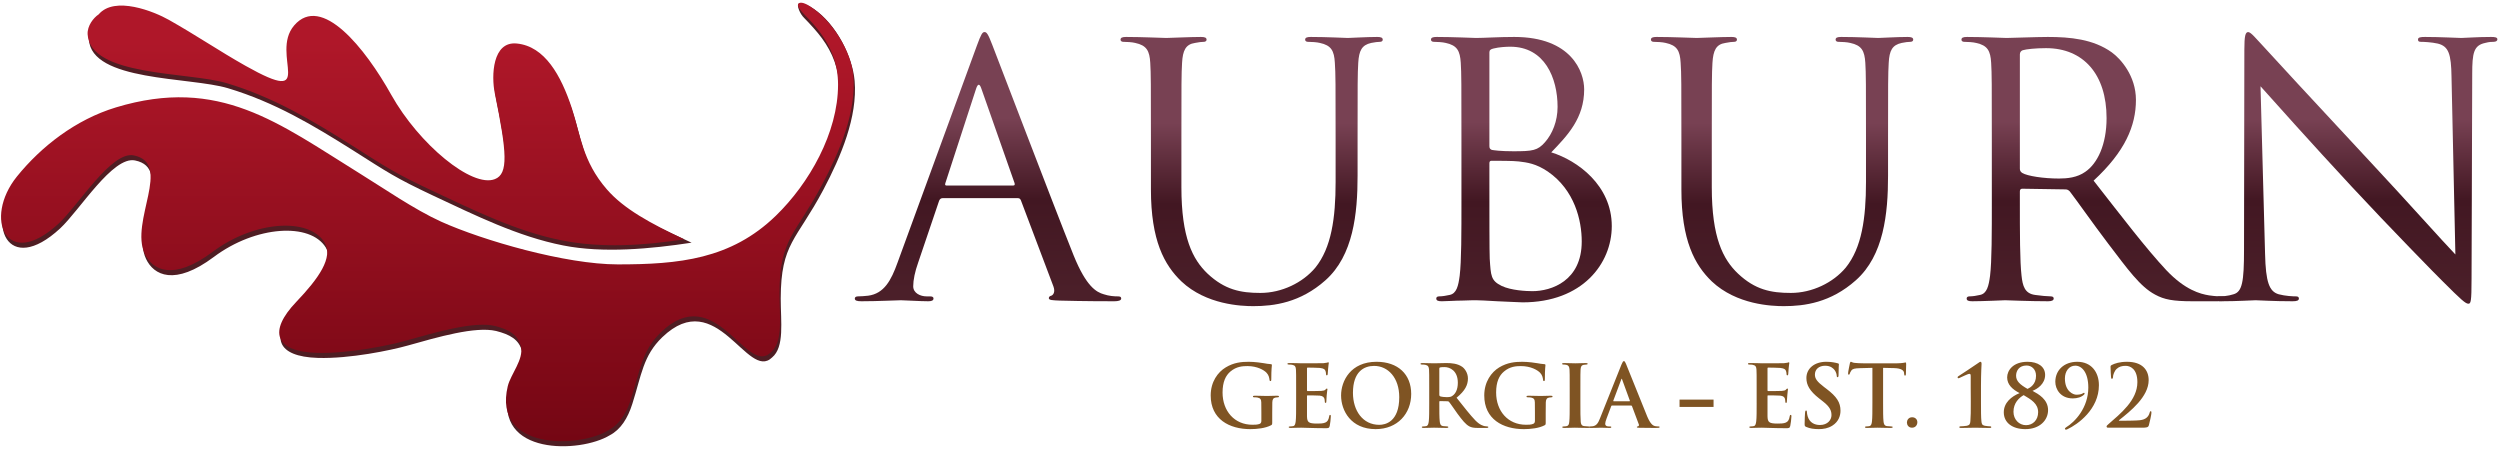 <?xml version="1.0" encoding="UTF-8"?>
<!DOCTYPE svg PUBLIC "-//W3C//DTD SVG 1.1//EN" "http://www.w3.org/Graphics/SVG/1.1/DTD/svg11.dtd">
<!-- Creator: CorelDRAW 2018 (64-Bit) -->
<svg xmlns="http://www.w3.org/2000/svg" xml:space="preserve" width="297px" height="54px" version="1.1" style="shape-rendering:geometricPrecision; text-rendering:geometricPrecision; image-rendering:optimizeQuality; fill-rule:evenodd; clip-rule:evenodd"
viewBox="0 0 297 54"
 xmlns:xlink="http://www.w3.org/1999/xlink">
 <defs>
  <style type="text/css">
   <![CDATA[
    .fil0 {fill:#4F1D23}
    .fil3 {fill:#7F5423;fill-rule:nonzero}
    .fil1 {fill:url(#id0)}
    .fil2 {fill:url(#id1);fill-rule:nonzero}
   ]]>
  </style>
  <linearGradient id="id0" gradientUnits="userSpaceOnUse" x1="61.4" y1="4.99" x2="61.4" y2="52.91">
   <stop offset="0" style="stop-opacity:1; stop-color:#AF1729"/>
   <stop offset="1" style="stop-opacity:1; stop-color:#740613"/>
  </linearGradient>
  <linearGradient id="id1" gradientUnits="objectBoundingBox" x1="30.808%" y1="1.684%" x2="30.808%" y2="96.069%">
   <stop offset="0" style="stop-opacity:1; stop-color:#784153"/>
   <stop offset="0.322" style="stop-opacity:1; stop-color:#784153"/>
   <stop offset="0.639" style="stop-opacity:1; stop-color:#421722"/>
   <stop offset="1" style="stop-opacity:1; stop-color:#4B1F29"/>
  </linearGradient>
 </defs>
 <g id="Layer_x0020_1">
  <g id="_1383561078528">
   <path class="fil0" d="M99.71 10.66c0,5.71 -3.43,11.73 -7.39,15.57 -5.34,5.18 -11.52,5.77 -18.77,5.77 -6.21,0 -16.02,-2.83 -20.98,-5.06 -3.17,-1.43 -7,-4.08 -9.71,-5.75 -9.61,-5.95 -16.62,-11.56 -28.94,-7.83 -4.78,1.45 -8.87,4.64 -11.76,8.21 -4.02,4.98 -1.27,11.35 4.98,5.57 2.31,-2.14 6.25,-8.62 8.9,-8.08 4.65,0.95 -0.51,7.85 1.31,11.7 0.91,1.93 3.38,3.26 8.06,-0.24 4.99,-3.73 11.45,-4.11 13.29,-1.12 1.09,1.78 -0.71,4.29 -3.34,7.05 -3.38,3.53 -2.54,5.92 2.41,6.07 3.79,0.11 8.65,-0.9 10.67,-1.47 3.56,-1 8.03,-2.31 10.5,-1.73 1.6,0.41 2.74,0.99 3.09,2.45 0.37,1.52 -1.22,3.29 -1.56,4.72 -1.81,7.62 8.44,7.37 11.97,5.22 1.29,-0.67 2.14,-2.02 2.68,-3.73 1.1,-3.45 1.28,-5.72 3.56,-7.92 6.49,-6.23 10.13,5.27 13.04,2.41 1.5,-1.24 1.03,-4.22 1.03,-7.01 0.02,-6.58 1.86,-6.88 5.06,-12.91 2.11,-3.98 4.08,-8.67 3.72,-12.94 -0.24,-2.81 -2.17,-6.79 -4.93,-8.6 -0.97,-0.64 -1.72,-0.72 -1.79,-0.49 -0.09,0.28 0.22,1.12 0.72,1.61 0.68,0.69 1.57,1.66 2.12,2.42 1.24,1.7 2.06,3.64 2.06,6.11zm-17.55 18.17c-4.02,-1.9 -7.89,-3.4 -9.92,-5.74 -2.92,-3.36 -3.14,-6.56 -4.16,-9.65 -1.29,-3.9 -3.21,-7.34 -6.53,-7.68 -2.91,-0.29 -3.04,3.86 -2.62,5.91 1.45,7.09 1.63,9.58 0.01,10.21 -2.72,1.07 -9.02,-4.15 -12.3,-10 -3.11,-5.57 -8.3,-12.05 -11.55,-8.25 -2.94,3.45 2.96,9.7 -5.77,4.79 -3.19,-1.8 -5.86,-3.63 -9.11,-5.46 -1.75,-0.99 -6.44,-2.89 -8.34,-0.66 -0.61,0.41 -1.37,1.37 -1.31,2.38 0.28,5.02 11.99,4.44 16.52,5.8 5.57,1.67 10.17,4.43 14.87,7.39 4.09,2.59 4.96,3.23 9.55,5.39 4.92,2.3 10.02,4.84 15.41,5.9 4.73,0.94 10.43,0.41 15.25,-0.33z"/>
   <path class="fil1" d="M99.56 10.06c0,5.71 -3.43,11.73 -7.39,15.57 -5.34,5.18 -11.52,5.78 -18.77,5.78 -6.21,0 -16.02,-2.84 -20.98,-5.07 -3.17,-1.43 -7,-4.08 -9.71,-5.75 -9.61,-5.95 -16.62,-11.56 -28.94,-7.83 -4.78,1.45 -8.87,4.64 -11.76,8.21 -4.02,4.98 -1.27,11.35 4.98,5.57 2.31,-2.14 6.25,-8.62 8.9,-8.08 4.65,0.95 -0.51,7.85 1.31,11.7 0.91,1.93 3.38,3.26 8.06,-0.24 4.99,-3.73 11.45,-4.11 13.29,-1.12 1.09,1.78 -0.71,4.29 -3.34,7.05 -3.38,3.53 -2.54,5.92 2.41,6.07 3.79,0.11 8.65,-0.9 10.67,-1.47 3.56,-1 8.03,-2.31 10.5,-1.73 1.6,0.41 2.74,0.99 3.09,2.45 0.37,1.52 -1.22,3.29 -1.56,4.72 -1.81,7.62 8.44,7.37 11.97,5.22 1.29,-0.67 2.14,-2.02 2.68,-3.73 1.1,-3.45 1.28,-5.72 3.56,-7.92 6.49,-6.23 10.13,5.27 13.04,2.41 1.5,-1.24 1.03,-4.22 1.03,-7.01 0.02,-6.58 1.86,-6.88 5.06,-12.91 2.11,-3.98 4.08,-8.67 3.72,-12.94 -0.24,-2.81 -2.36,-6.43 -5.12,-8.24 -0.97,-0.63 -1.38,-0.48 -1.45,-0.25 -0.09,0.28 0.33,0.78 0.82,1.28 0.68,0.69 1.32,1.39 1.87,2.15 1.24,1.7 2.06,3.64 2.06,6.11zm-18.27 18.37c-4.02,-1.9 -7.17,-3.6 -9.2,-5.94 -2.92,-3.36 -3.14,-6.56 -4.16,-9.65 -1.29,-3.9 -3.21,-7.34 -6.53,-7.67 -2.91,-0.3 -3.04,3.85 -2.62,5.9 1.45,7.09 1.63,9.58 0.01,10.21 -2.72,1.07 -9.02,-4.15 -12.3,-10 -3.11,-5.57 -8.3,-12.05 -11.55,-8.25 -2.94,3.45 2.96,9.7 -5.77,4.79 -3.19,-1.8 -5.86,-3.63 -9.11,-5.46 -1.75,-0.99 -6.44,-2.89 -8.34,-0.65 -0.61,0.4 -1.37,1.36 -1.31,2.37 0.28,5.02 11.99,4.44 16.52,5.8 5.57,1.67 10.17,4.43 14.87,7.39 4.09,2.59 4.96,3.23 9.55,5.39 4.92,2.3 10.02,4.84 15.41,5.9 4.73,0.94 9.71,0.61 14.53,-0.13z"/>
  </g>
  <path class="fil2" d="M106.62 31.22c-0.75,2.08 -1.58,3.66 -3.49,3.91 -0.33,0.04 -0.92,0.08 -1.21,0.08 -0.2,0 -0.37,0.08 -0.37,0.25 0,0.25 0.25,0.33 0.79,0.33 1.95,0 4.24,-0.12 4.69,-0.12 0.46,0 2.25,0.12 3.24,0.12 0.38,0 0.63,-0.08 0.63,-0.33 0,-0.17 -0.13,-0.25 -0.42,-0.25l-0.41 0c-0.71,0 -1.58,-0.37 -1.58,-1.2 0,-0.75 0.21,-1.75 0.58,-2.79l2.49 -7.35c0.08,-0.21 0.21,-0.33 0.42,-0.33l8.93 0c0.2,0 0.29,0.08 0.37,0.25l3.86 10.22c0.25,0.66 0,1.03 -0.25,1.12 -0.16,0.04 -0.29,0.12 -0.29,0.29 0,0.25 0.46,0.25 1.25,0.29 2.87,0.08 5.9,0.08 6.52,0.08 0.46,0 0.83,-0.08 0.83,-0.33 0,-0.21 -0.16,-0.25 -0.41,-0.25 -0.42,0 -1.04,-0.04 -1.66,-0.25 -0.88,-0.25 -2.08,-0.91 -3.58,-4.61 -2.53,-6.31 -9.05,-23.47 -9.68,-25.05 -0.49,-1.28 -0.66,-1.49 -0.91,-1.49 -0.25,0 -0.41,0.25 -0.91,1.62l-9.43 25.79zm5.81 -9.18c-0.12,0 -0.2,-0.08 -0.12,-0.29l3.65 -11.21c0.21,-0.63 0.42,-0.63 0.63,0l3.94 11.21c0.04,0.17 0.04,0.29 -0.16,0.29l-7.94 0z"/>
  <path id="1" class="fil2" d="M136.73 22.5c0,6.07 1.58,8.97 3.62,10.93 2.95,2.78 7.14,2.94 8.55,2.94 2.45,0 5.57,-0.41 8.56,-3.07 3.32,-2.95 3.82,-7.93 3.82,-12.42l0 -4.44c0,-6.48 0,-7.65 0.08,-8.98 0.09,-1.45 0.42,-2.11 1.54,-2.36 0.5,-0.09 0.75,-0.13 1.04,-0.13 0.17,0 0.33,-0.08 0.33,-0.25 0,-0.25 -0.21,-0.33 -0.66,-0.33 -1.25,0 -3.2,0.12 -3.49,0.12 -0.25,0 -2.53,-0.12 -4.4,-0.12 -0.46,0 -0.67,0.08 -0.67,0.33 0,0.17 0.17,0.25 0.33,0.25 0.38,0 1.08,0.04 1.42,0.13 1.37,0.29 1.7,0.95 1.78,2.36 0.09,1.33 0.09,2.5 0.09,8.98l0 5.19c0,4.28 -0.5,7.81 -2.41,10.17 -1.5,1.79 -3.99,3 -6.53,3 -2.36,0 -4.23,-0.38 -6.27,-2.29 -1.78,-1.7 -3.11,-4.28 -3.11,-10.26l0 -5.81c0,-6.48 0,-7.65 0.08,-8.98 0.08,-1.45 0.42,-2.2 1.54,-2.36 0.5,-0.09 0.74,-0.13 1.04,-0.13 0.16,0 0.33,-0.08 0.33,-0.25 0,-0.25 -0.21,-0.33 -0.67,-0.33 -1.24,0 -3.74,0.12 -4.11,0.12 -0.37,0 -2.91,-0.12 -4.78,-0.12 -0.45,0 -0.66,0.08 -0.66,0.33 0,0.17 0.16,0.25 0.33,0.25 0.37,0 1.08,0.04 1.41,0.13 1.37,0.29 1.71,0.95 1.79,2.36 0.08,1.33 0.08,2.5 0.08,8.98l0 6.06z"/>
  <path id="2" class="fil2" d="M173.62 23.75c0,3.98 0,7.27 -0.21,9.01 -0.16,1.21 -0.37,2.12 -1.2,2.28 -0.38,0.09 -0.88,0.17 -1.25,0.17 -0.25,0 -0.33,0.13 -0.33,0.25 0,0.25 0.21,0.33 0.66,0.33 0.63,0 1.58,-0.08 2.41,-0.08 0.87,-0.04 1.58,-0.04 1.66,-0.04 0.17,0 1.33,0.04 2.54,0.12 1.2,0.04 2.53,0.13 2.99,0.13 7.1,0 10.59,-4.61 10.59,-9.06 0,-4.86 -4.11,-7.81 -7.19,-8.76 1.96,-2.04 3.91,-4.07 3.91,-7.48 0,-2.08 -1.5,-6.23 -8.31,-6.23 -1.91,0 -3.53,0.12 -4.53,0.12 -0.2,0 -2.82,-0.12 -4.69,-0.12 -0.46,0 -0.67,0.08 -0.67,0.33 0,0.17 0.17,0.25 0.34,0.25 0.37,0 1.08,0.04 1.41,0.13 1.37,0.29 1.7,0.95 1.79,2.36 0.08,1.33 0.08,2.5 0.08,8.98l0 7.31zm3.32 -17.53c0,-0.25 0.13,-0.38 0.5,-0.46 0.66,-0.17 1.54,-0.21 1.99,-0.21 4.07,0 5.61,3.7 5.61,7.15 0,1.7 -0.62,3.2 -1.49,4.19 -0.88,1 -1.46,1.08 -3.78,1.08 -1.54,0 -2.29,-0.12 -2.54,-0.16 -0.2,-0.09 -0.29,-0.17 -0.29,-0.46l0 -11.13zm0 13.17c0,-0.21 0.09,-0.29 0.25,-0.29 0.62,0 2.7,0 3.24,0.08 1,0.12 2.04,0.25 3.45,1.2 3.2,2.2 4.03,5.82 4.03,8.31 0,4.69 -3.62,5.9 -5.86,5.9 -0.75,0 -2.53,-0.09 -3.65,-0.62 -1.29,-0.63 -1.29,-1.21 -1.42,-3.24 -0.04,-0.63 -0.04,-5.78 -0.04,-8.98l0 -2.36z"/>
  <path id="3" class="fil2" d="M199.75 22.5c0,6.07 1.58,8.97 3.61,10.93 2.95,2.78 7.14,2.94 8.56,2.94 2.45,0 5.56,-0.41 8.55,-3.07 3.33,-2.95 3.83,-7.93 3.83,-12.42l0 -4.44c0,-6.48 0,-7.65 0.08,-8.98 0.08,-1.45 0.41,-2.11 1.54,-2.36 0.49,-0.09 0.74,-0.13 1.03,-0.13 0.17,0 0.34,-0.08 0.34,-0.25 0,-0.25 -0.21,-0.33 -0.67,-0.33 -1.24,0 -3.2,0.12 -3.49,0.12 -0.25,0 -2.53,-0.12 -4.4,-0.12 -0.46,0 -0.66,0.08 -0.66,0.33 0,0.17 0.16,0.25 0.33,0.25 0.37,0 1.08,0.04 1.41,0.13 1.37,0.29 1.7,0.95 1.79,2.36 0.08,1.33 0.08,2.5 0.08,8.98l0 5.19c0,4.28 -0.5,7.81 -2.41,10.17 -1.5,1.79 -3.99,3 -6.52,3 -2.37,0 -4.24,-0.38 -6.27,-2.29 -1.79,-1.7 -3.12,-4.28 -3.12,-10.26l0 -5.81c0,-6.48 0,-7.65 0.08,-8.98 0.09,-1.45 0.42,-2.2 1.54,-2.36 0.5,-0.09 0.75,-0.13 1.04,-0.13 0.16,0 0.33,-0.08 0.33,-0.25 0,-0.25 -0.21,-0.33 -0.66,-0.33 -1.25,0 -3.74,0.12 -4.12,0.12 -0.37,0 -2.9,-0.12 -4.77,-0.12 -0.46,0 -0.67,0.08 -0.67,0.33 0,0.17 0.17,0.25 0.33,0.25 0.38,0 1.08,0.04 1.42,0.13 1.37,0.29 1.7,0.95 1.78,2.36 0.09,1.33 0.09,2.5 0.09,8.98l0 6.06z"/>
  <path id="4" class="fil2" d="M236.63 23.75c0,3.98 0,7.27 -0.21,9.01 -0.16,1.21 -0.37,2.12 -1.2,2.28 -0.37,0.09 -0.87,0.17 -1.25,0.17 -0.25,0 -0.33,0.13 -0.33,0.25 0,0.25 0.21,0.33 0.67,0.33 1.24,0 3.86,-0.12 3.9,-0.12 0.21,0 2.83,0.12 5.11,0.12 0.46,0 0.66,-0.12 0.66,-0.33 0,-0.12 -0.08,-0.25 -0.33,-0.25 -0.37,0 -1.29,-0.08 -1.87,-0.17 -1.24,-0.16 -1.49,-1.07 -1.62,-2.28 -0.2,-1.74 -0.2,-5.03 -0.2,-9.01l0 -1c0,-0.21 0.08,-0.33 0.29,-0.33l5.11 0.08c0.25,0 0.37,0.08 0.54,0.25 0.83,1.08 2.78,3.86 4.52,6.15 2.37,3.11 3.82,5.15 5.61,6.1 1.08,0.59 2.12,0.79 4.45,0.79l2.94 0c0.75,0 1,-0.08 1,-0.33 0,-0.12 -0.17,-0.25 -0.37,-0.25 -0.25,0 -0.83,0 -1.62,-0.12 -1.04,-0.17 -2.83,-0.63 -5.07,-2.99 -2.41,-2.58 -5.23,-6.28 -8.64,-10.64 3.74,-3.45 5.03,-6.52 5.03,-9.59 0,-2.87 -1.83,-4.9 -2.87,-5.65 -2.2,-1.58 -4.98,-1.83 -7.6,-1.83 -1.29,0 -4.45,0.12 -4.9,0.12 -0.21,0 -2.83,-0.12 -4.7,-0.12 -0.45,0 -0.66,0.08 -0.66,0.33 0,0.17 0.16,0.25 0.33,0.25 0.37,0 1.08,0.04 1.41,0.13 1.37,0.29 1.71,0.95 1.79,2.36 0.08,1.33 0.08,2.5 0.08,8.98l0 7.31zm3.33 -17.28c0,-0.25 0.12,-0.42 0.33,-0.5 0.41,-0.13 1.53,-0.25 2.78,-0.25 4.44,0 7.19,3.11 7.19,8.31 0,3.15 -1.08,5.4 -2.54,6.39 -0.95,0.67 -2.11,0.79 -3.11,0.79 -1.83,0 -3.74,-0.29 -4.36,-0.66 -0.21,-0.13 -0.29,-0.29 -0.29,-0.5l0 -13.58z"/>
  <path id="5" class="fil2" d="M268.55 10.25c1.33,1.49 6.01,6.73 10.83,11.92 4.39,4.73 10.37,10.84 10.82,11.26 2.2,2.2 2.71,2.65 3.04,2.65 0.29,0 0.38,-0.2 0.38,-2.95l0.08 -24.34c0,-2.49 0.17,-3.4 1.54,-3.69 0.49,-0.13 0.78,-0.13 0.99,-0.13 0.29,0 0.46,-0.12 0.46,-0.29 0,-0.25 -0.29,-0.29 -0.75,-0.29 -1.7,0 -3.07,0.12 -3.54,0.12 -0.45,0 -2.45,-0.12 -4.31,-0.12 -0.5,0 -0.83,0.04 -0.83,0.29 0,0.17 0.04,0.29 0.33,0.29 0.34,0 1.28,0.04 2.03,0.21 1.29,0.33 1.58,1.25 1.62,3.95l0.46 21.1c-1.33,-1.37 -5.85,-6.44 -9.96,-10.84 -6.39,-6.86 -12.57,-13.55 -13.19,-14.25 -0.42,-0.42 -1.13,-1.33 -1.46,-1.33 -0.34,0 -0.46,0.45 -0.46,2.08l-0.04 23.8c0,3.78 -0.21,4.98 -1.25,5.27 -0.62,0.21 -1.37,0.25 -1.7,0.25 -0.21,0 -0.33,0.08 -0.33,0.25 0,0.29 0.25,0.33 0.66,0.33 1.87,0 3.61,-0.12 4,-0.12 0.37,0 2.03,0.12 4.39,0.12 0.5,0 0.75,-0.08 0.75,-0.33 0,-0.17 -0.13,-0.25 -0.33,-0.25 -0.38,0 -1.28,-0.04 -2.07,-0.25 -1.12,-0.33 -1.54,-1.41 -1.62,-4.82l-0.54 -19.89z"/>
  <path class="fil3" d="M151.14 49.03c0,-0.51 0,-0.91 0.01,-1.22 0.01,-0.36 0.11,-0.53 0.38,-0.58 0.13,-0.02 0.2,-0.03 0.28,-0.03 0.07,0 0.13,-0.02 0.13,-0.08 0,-0.09 -0.07,-0.11 -0.2,-0.11 -0.34,0 -0.88,0.03 -1.2,0.03 -0.3,0 -0.95,-0.03 -1.48,-0.03 -0.14,0 -0.21,0.02 -0.21,0.11 0,0.06 0.06,0.08 0.15,0.08 0.15,0 0.32,0.01 0.4,0.03 0.34,0.07 0.43,0.23 0.44,0.58 0.01,0.31 0.01,0.69 0.01,1.2l0 0.96c0,0.18 -0.04,0.31 -0.19,0.38 -0.25,0.11 -0.61,0.11 -0.87,0.11 -2.15,0 -3.55,-1.64 -3.55,-3.83 0,-1.26 0.37,-2.02 0.94,-2.5 0.71,-0.6 1.46,-0.64 2.02,-0.64 1.15,0 1.97,0.47 2.27,0.8 0.27,0.29 0.32,0.61 0.35,0.85 0.01,0.08 0.03,0.13 0.1,0.13 0.08,0 0.11,-0.05 0.11,-0.22 0,-1.27 0.07,-1.56 0.07,-1.67 0,-0.07 -0.02,-0.11 -0.14,-0.12 -0.23,-0.01 -0.59,-0.07 -0.8,-0.11 -0.21,-0.04 -1.11,-0.17 -1.81,-0.17 -0.86,0 -1.77,0.08 -2.74,0.67 -0.93,0.56 -1.78,1.7 -1.78,3.33 0,2.82 2.21,4 4.71,4 0.8,0 1.8,-0.11 2.46,-0.46 0.12,-0.07 0.14,-0.09 0.14,-0.36l0 -1.13zm48.39 -1.56l4.04 0 0 0.87 -4.04 0 0 -0.87zm-45.55 0.41c0,0.94 0,1.75 -0.05,2.17 -0.04,0.3 -0.09,0.53 -0.29,0.57 -0.1,0.02 -0.22,0.04 -0.37,0.04 -0.12,0 -0.17,0.03 -0.17,0.08 0,0.07 0.08,0.1 0.21,0.1 0.2,0 0.47,-0.02 0.7,-0.02 0.25,-0.01 0.47,-0.01 0.58,-0.01 0.31,0 0.63,0.01 1.07,0.03 0.43,0.01 1,0.03 1.76,0.03 0.39,0 0.48,0 0.55,-0.26 0.05,-0.21 0.13,-0.9 0.13,-1.14 0,-0.1 0,-0.18 -0.08,-0.18 -0.07,0 -0.09,0.04 -0.11,0.15 -0.07,0.42 -0.19,0.64 -0.46,0.76 -0.26,0.12 -0.69,0.12 -0.96,0.12 -1.04,0 -1.2,-0.15 -1.22,-0.86 -0.01,-0.29 0,-1.23 0,-1.58l0 -0.8c0,-0.07 0.01,-0.11 0.06,-0.11 0.24,0 1.25,0.01 1.45,0.03 0.38,0.04 0.52,0.2 0.57,0.4 0.03,0.13 0.03,0.27 0.04,0.37 0,0.05 0.02,0.09 0.09,0.09 0.09,0 0.09,-0.11 0.09,-0.19 0,-0.07 0.03,-0.48 0.04,-0.69 0.04,-0.52 0.09,-0.68 0.09,-0.74 0,-0.06 -0.03,-0.08 -0.08,-0.08 -0.05,0 -0.09,0.05 -0.16,0.13 -0.09,0.1 -0.24,0.13 -0.49,0.15 -0.23,0.02 -1.41,0.02 -1.63,0.02 -0.06,0 -0.07,-0.04 -0.07,-0.11l0 -2.58c0,-0.07 0.02,-0.1 0.07,-0.1 0.2,0 1.27,0.02 1.45,0.04 0.51,0.06 0.61,0.18 0.68,0.37 0.05,0.12 0.06,0.29 0.06,0.36 0,0.09 0.02,0.15 0.09,0.15 0.08,0 0.1,-0.07 0.11,-0.12 0.02,-0.12 0.04,-0.57 0.05,-0.67 0.03,-0.47 0.08,-0.59 0.08,-0.66 0,-0.05 -0.01,-0.1 -0.06,-0.1 -0.05,0 -0.11,0.04 -0.17,0.05 -0.08,0.02 -0.24,0.04 -0.43,0.06 -0.2,0.01 -2.23,0.01 -2.55,0.01 -0.15,0 -0.38,-0.01 -0.65,-0.02 -0.25,0 -0.55,-0.01 -0.82,-0.01 -0.16,0 -0.23,0.02 -0.23,0.09 0,0.07 0.06,0.09 0.18,0.09 0.14,0 0.31,0.01 0.39,0.03 0.34,0.07 0.42,0.23 0.44,0.58 0.02,0.33 0.02,0.61 0.02,2.17l0 1.79zm9.45 3.1c2.59,0 4.22,-1.84 4.22,-4.18 0,-2.34 -1.58,-3.82 -4.12,-3.82 -3.06,0 -4.21,2.26 -4.21,4 0,1.81 1.18,4 4.11,4zm0.43 -0.51c-1.96,0 -3.13,-1.68 -3.13,-3.8 0,-2.54 1.33,-3.2 2.51,-3.2 1.67,0 2.99,1.42 2.99,3.71 0,2.95 -1.66,3.29 -2.37,3.29zm5.93 -2.59c0,0.94 0,1.75 -0.05,2.17 -0.04,0.3 -0.1,0.53 -0.3,0.57 -0.09,0.02 -0.21,0.04 -0.37,0.04 -0.12,0 -0.16,0.03 -0.16,0.08 0,0.07 0.07,0.1 0.2,0.1 0.41,0 1.06,-0.03 1.25,-0.03 0.15,0 0.91,0.03 1.5,0.03 0.13,0 0.2,-0.03 0.2,-0.1 0,-0.05 -0.04,-0.08 -0.12,-0.08 -0.12,0 -0.35,-0.02 -0.5,-0.04 -0.31,-0.04 -0.37,-0.27 -0.4,-0.57 -0.05,-0.42 -0.05,-1.23 -0.05,-2.18l0 -0.14c0,-0.06 0.03,-0.08 0.08,-0.08l0.89 0.02c0.07,0 0.13,0.01 0.18,0.07 0.14,0.15 0.61,0.85 1.01,1.41 0.58,0.78 0.96,1.26 1.4,1.5 0.27,0.14 0.52,0.19 1.09,0.19l0.97 0c0.13,0 0.2,-0.02 0.2,-0.1 0,-0.05 -0.04,-0.08 -0.13,-0.08 -0.08,0 -0.17,-0.01 -0.28,-0.03 -0.15,-0.03 -0.57,-0.11 -1.14,-0.7 -0.61,-0.63 -1.31,-1.54 -2.22,-2.68 1.03,-0.84 1.35,-1.53 1.35,-2.29 0,-0.68 -0.41,-1.2 -0.69,-1.39 -0.56,-0.38 -1.24,-0.44 -1.88,-0.44 -0.32,0 -1.09,0.03 -1.44,0.03 -0.21,0 -0.86,-0.03 -1.4,-0.03 -0.15,0 -0.22,0.02 -0.22,0.09 0,0.07 0.06,0.09 0.17,0.09 0.14,0 0.32,0.01 0.4,0.03 0.33,0.07 0.42,0.23 0.44,0.58 0.02,0.33 0.02,0.61 0.02,2.17l0 1.79zm1.2 -4.09c0,-0.08 0.02,-0.12 0.09,-0.14 0.11,-0.03 0.29,-0.04 0.54,-0.04 0.61,0 1.57,0.41 1.57,1.86 0,0.84 -0.3,1.31 -0.61,1.53 -0.18,0.14 -0.31,0.18 -0.72,0.18 -0.26,0 -0.56,-0.03 -0.78,-0.1 -0.07,-0.04 -0.09,-0.08 -0.09,-0.19l0 -3.1zm12.64 5.24c0,-0.51 0,-0.91 0.01,-1.22 0.01,-0.36 0.12,-0.53 0.39,-0.58 0.12,-0.02 0.2,-0.03 0.28,-0.03 0.07,0 0.13,-0.02 0.13,-0.08 0,-0.09 -0.07,-0.11 -0.2,-0.11 -0.34,0 -0.88,0.03 -1.2,0.03 -0.3,0 -0.95,-0.03 -1.48,-0.03 -0.14,0 -0.21,0.02 -0.21,0.11 0,0.06 0.06,0.08 0.15,0.08 0.14,0 0.32,0.01 0.4,0.03 0.34,0.07 0.43,0.23 0.44,0.58 0.01,0.31 0.01,0.69 0.01,1.2l0 0.96c0,0.18 -0.04,0.31 -0.2,0.38 -0.24,0.11 -0.6,0.11 -0.86,0.11 -2.16,0 -3.55,-1.64 -3.55,-3.83 0,-1.26 0.36,-2.02 0.94,-2.5 0.71,-0.6 1.45,-0.64 2.01,-0.64 1.16,0 1.97,0.47 2.28,0.8 0.27,0.29 0.32,0.61 0.35,0.85 0.01,0.08 0.03,0.13 0.1,0.13 0.08,0 0.11,-0.05 0.11,-0.22 0,-1.27 0.07,-1.56 0.07,-1.67 0,-0.07 -0.02,-0.11 -0.14,-0.12 -0.24,-0.01 -0.59,-0.07 -0.81,-0.11 -0.2,-0.04 -1.1,-0.17 -1.8,-0.17 -0.86,0 -1.77,0.08 -2.75,0.67 -0.92,0.56 -1.77,1.7 -1.77,3.33 0,2.82 2.21,4 4.71,4 0.8,0 1.8,-0.11 2.46,-0.46 0.12,-0.07 0.13,-0.09 0.13,-0.36l0 -1.13zm2.85 -1.15c0,0.99 0,1.8 -0.05,2.23 -0.03,0.29 -0.09,0.47 -0.3,0.51 -0.09,0.02 -0.21,0.04 -0.36,0.04 -0.13,0 -0.17,0.03 -0.17,0.08 0,0.07 0.07,0.1 0.21,0.1 0.41,0 1.05,-0.03 1.28,-0.03 0.28,0 0.92,0.03 1.59,0.03 0.12,0 0.2,-0.03 0.2,-0.1 0,-0.05 -0.05,-0.08 -0.17,-0.08 -0.15,0 -0.37,-0.02 -0.52,-0.04 -0.3,-0.04 -0.37,-0.23 -0.4,-0.5 -0.04,-0.44 -0.04,-1.25 -0.04,-2.24l0 -1.79c0,-1.56 0,-1.84 0.02,-2.17 0.02,-0.35 0.1,-0.53 0.37,-0.58 0.13,-0.02 0.21,-0.03 0.31,-0.03 0.1,0 0.16,-0.02 0.16,-0.1 0,-0.06 -0.08,-0.08 -0.21,-0.08 -0.39,0 -0.99,0.03 -1.25,0.03 -0.29,0 -0.93,-0.03 -1.32,-0.03 -0.17,0 -0.25,0.02 -0.25,0.08 0,0.08 0.06,0.1 0.17,0.1 0.12,0 0.25,0.01 0.36,0.04 0.23,0.05 0.33,0.22 0.35,0.57 0.02,0.33 0.02,0.61 0.02,2.17l0 1.79zm7.3 0.3c0.05,0 0.08,0.02 0.1,0.07l0.81 2.16c0.06,0.12 -0.02,0.22 -0.09,0.24 -0.1,0.01 -0.14,0.03 -0.14,0.09 0,0.07 0.12,0.07 0.31,0.08 0.81,0.02 1.56,0.02 1.92,0.02 0.38,0 0.47,-0.02 0.47,-0.1 0,-0.07 -0.05,-0.08 -0.13,-0.08 -0.12,0 -0.27,-0.01 -0.43,-0.04 -0.21,-0.06 -0.51,-0.21 -0.9,-1.12 -0.65,-1.55 -2.28,-5.71 -2.53,-6.27 -0.1,-0.24 -0.16,-0.33 -0.25,-0.33 -0.1,0 -0.16,0.11 -0.29,0.41l-2.56 6.41c-0.2,0.51 -0.4,0.86 -0.87,0.92 -0.08,0.01 -0.22,0.02 -0.31,0.02 -0.08,0 -0.12,0.02 -0.12,0.08 0,0.08 0.06,0.1 0.19,0.1 0.53,0 1.09,-0.03 1.2,-0.03 0.32,0 0.76,0.03 1.09,0.03 0.11,0 0.17,-0.02 0.17,-0.1 0,-0.06 -0.03,-0.08 -0.15,-0.08l-0.16 0c-0.31,0 -0.41,-0.14 -0.41,-0.32 0,-0.12 0.06,-0.37 0.16,-0.62l0.55 -1.46c0.02,-0.06 0.04,-0.08 0.09,-0.08l2.28 0zm-2.08 -0.51c-0.04,0 -0.05,-0.03 -0.04,-0.07l0.94 -2.51c0.01,-0.04 0.03,-0.1 0.06,-0.1 0.03,0 0.04,0.06 0.05,0.1l0.92 2.52c0.01,0.03 0,0.06 -0.05,0.06l-1.88 0zm11.91 0.07c0,-1.25 0,2.37 0,0zm5.08 0.14c0,0.94 0,1.75 -0.05,2.17 -0.04,0.3 -0.09,0.53 -0.29,0.57 -0.1,0.02 -0.22,0.04 -0.37,0.04 -0.12,0 -0.16,0.03 -0.16,0.08 0,0.07 0.07,0.1 0.2,0.1 0.2,0 0.47,-0.02 0.7,-0.02 0.25,-0.01 0.47,-0.01 0.59,-0.01 0.3,0 0.62,0.01 1.06,0.03 0.44,0.01 1,0.03 1.76,0.03 0.39,0 0.48,0 0.55,-0.26 0.05,-0.21 0.14,-0.9 0.14,-1.14 0,-0.1 0,-0.18 -0.09,-0.18 -0.07,0 -0.09,0.04 -0.11,0.15 -0.07,0.42 -0.19,0.64 -0.46,0.76 -0.26,0.12 -0.69,0.12 -0.96,0.12 -1.04,0 -1.2,-0.15 -1.22,-0.86 -0.01,-0.29 0,-1.23 0,-1.58l0 -0.8c0,-0.07 0.01,-0.11 0.06,-0.11 0.25,0 1.25,0.01 1.45,0.03 0.38,0.04 0.52,0.2 0.57,0.4 0.03,0.13 0.03,0.27 0.04,0.37 0,0.05 0.02,0.09 0.09,0.09 0.09,0 0.09,-0.11 0.09,-0.19 0,-0.07 0.04,-0.48 0.05,-0.69 0.04,-0.52 0.08,-0.68 0.08,-0.74 0,-0.06 -0.03,-0.08 -0.07,-0.08 -0.06,0 -0.1,0.05 -0.17,0.13 -0.09,0.1 -0.24,0.13 -0.49,0.15 -0.23,0.02 -1.41,0.02 -1.63,0.02 -0.06,0 -0.07,-0.04 -0.07,-0.11l0 -2.58c0,-0.07 0.02,-0.1 0.07,-0.1 0.2,0 1.28,0.02 1.45,0.04 0.51,0.06 0.61,0.18 0.68,0.37 0.05,0.12 0.06,0.29 0.06,0.36 0,0.09 0.02,0.15 0.1,0.15 0.07,0 0.09,-0.07 0.1,-0.12 0.02,-0.12 0.04,-0.57 0.05,-0.67 0.03,-0.47 0.08,-0.59 0.08,-0.66 0,-0.05 -0.01,-0.1 -0.06,-0.1 -0.05,0 -0.11,0.04 -0.16,0.05 -0.09,0.02 -0.25,0.04 -0.44,0.06 -0.2,0.01 -2.23,0.01 -2.55,0.01 -0.15,0 -0.38,-0.01 -0.65,-0.02 -0.25,0 -0.55,-0.01 -0.82,-0.01 -0.16,0 -0.23,0.02 -0.23,0.09 0,0.07 0.06,0.09 0.18,0.09 0.14,0 0.31,0.01 0.39,0.03 0.34,0.07 0.42,0.23 0.44,0.58 0.02,0.33 0.02,0.61 0.02,2.17l0 1.79zm7.38 3.1c0.54,0 1.11,-0.09 1.62,-0.42 0.74,-0.47 0.96,-1.18 0.96,-1.77 0,-0.97 -0.44,-1.67 -1.67,-2.6l-0.29 -0.22c-0.84,-0.64 -1.08,-1 -1.08,-1.47 0,-0.61 0.46,-1.05 1.21,-1.05 0.67,0 0.96,0.31 1.12,0.5 0.21,0.27 0.26,0.58 0.26,0.68 0,0.12 0.03,0.18 0.1,0.18 0.09,0 0.12,-0.08 0.12,-0.31 0,-0.79 0.04,-1.09 0.04,-1.22 0,-0.07 -0.05,-0.1 -0.14,-0.12 -0.27,-0.07 -0.7,-0.18 -1.36,-0.18 -1.42,0 -2.36,0.81 -2.36,1.93 0,0.83 0.39,1.54 1.51,2.42l0.47 0.37c0.85,0.66 1,1.13 1,1.63 0,0.54 -0.45,1.16 -1.37,1.16 -0.63,0 -1.23,-0.27 -1.46,-1.03 -0.05,-0.17 -0.09,-0.38 -0.09,-0.52 0,-0.08 -0.01,-0.17 -0.1,-0.17 -0.08,0 -0.11,0.11 -0.12,0.26 -0.01,0.17 -0.05,0.78 -0.05,1.34 0,0.23 0.03,0.28 0.19,0.35 0.44,0.19 0.9,0.26 1.49,0.26zm6.37 -3.1c0,0.94 0,1.75 -0.05,2.17 -0.03,0.3 -0.1,0.53 -0.3,0.57 -0.09,0.02 -0.21,0.04 -0.37,0.04 -0.12,0 -0.16,0.03 -0.16,0.08 0,0.07 0.07,0.1 0.2,0.1 0.41,0 1.05,-0.03 1.29,-0.03 0.29,0 0.93,0.03 1.6,0.03 0.11,0 0.2,-0.03 0.2,-0.1 0,-0.05 -0.06,-0.08 -0.17,-0.08 -0.15,0 -0.38,-0.02 -0.52,-0.04 -0.3,-0.04 -0.37,-0.27 -0.4,-0.56 -0.05,-0.43 -0.05,-1.24 -0.05,-2.18l0 -4.18 1.29 0.03c0.91,0.02 1.18,0.3 1.2,0.57l0.01 0.11c0.01,0.15 0.03,0.21 0.11,0.21 0.07,0 0.09,-0.06 0.1,-0.17 0,-0.26 0.03,-0.97 0.03,-1.18 0,-0.15 -0.01,-0.21 -0.08,-0.21 -0.05,0 -0.13,0.02 -0.28,0.05 -0.15,0.02 -0.38,0.05 -0.7,0.05l-4.04 0c-0.34,0 -0.73,-0.02 -1.02,-0.05 -0.26,-0.02 -0.36,-0.13 -0.44,-0.13 -0.07,0 -0.1,0.06 -0.13,0.2 -0.02,0.08 -0.21,1.01 -0.21,1.17 0,0.11 0.02,0.16 0.09,0.16 0.06,0 0.09,-0.04 0.11,-0.12 0.02,-0.08 0.07,-0.2 0.18,-0.36 0.15,-0.22 0.4,-0.27 0.99,-0.29l1.52 -0.04 0 4.18zm4.71 2.93c0.39,0 0.63,-0.3 0.63,-0.65 0,-0.36 -0.27,-0.59 -0.62,-0.59 -0.44,0 -0.62,0.36 -0.62,0.62 0,0.28 0.18,0.62 0.61,0.62zm6.98 -3.07c0.01,0.98 -0.01,1.85 -0.05,2.29 -0.03,0.33 -0.08,0.47 -0.41,0.55 -0.18,0.04 -0.7,0.07 -0.81,0.07 -0.05,0 -0.09,0.03 -0.09,0.1 0,0.07 0.06,0.09 0.18,0.09 0.65,0 1.51,-0.03 1.74,-0.03 0.28,0 0.93,0.03 1.71,0.03 0.11,0 0.16,-0.02 0.16,-0.09 0,-0.07 -0.05,-0.1 -0.09,-0.1 -0.08,0 -0.52,-0.03 -0.68,-0.07 -0.32,-0.07 -0.37,-0.22 -0.4,-0.55 -0.05,-0.44 -0.05,-1.31 -0.05,-2.29l0 -1.89c0,-1.56 0.07,-2.57 0.07,-2.65 0,-0.1 -0.03,-0.22 -0.13,-0.22 -0.08,0 -0.17,0.08 -0.26,0.14 -0.36,0.26 -2.32,1.55 -2.36,1.57 -0.05,0.03 -0.1,0.08 -0.1,0.14 0,0.06 0.05,0.11 0.08,0.11 0.04,0 0.09,-0.02 0.14,-0.04 0.23,-0.09 0.99,-0.49 1.19,-0.49 0.15,0 0.15,0.12 0.15,0.37 0,0.35 0,0.78 0,1.34l0.01 1.62zm6.48 3.24c1.71,0 2.7,-1.06 2.7,-2.26 0,-1.27 -1.13,-1.9 -1.85,-2.29 0.56,-0.21 1.5,-0.81 1.5,-1.89 0,-0.99 -0.85,-1.56 -2.09,-1.56 -1.74,0 -2.42,1.05 -2.42,1.85 0,0.87 0.63,1.43 1.48,1.87 -0.99,0.4 -1.88,1.15 -1.88,2.28 0,1.26 1.05,2 2.56,2zm-1.41 -2.06c0,-1.04 0.65,-1.66 1.21,-1.98 0.9,0.53 1.72,1.01 1.72,2.03 0,0.94 -0.64,1.54 -1.44,1.54 -0.83,0 -1.49,-0.68 -1.49,-1.59zm2.68 -4.28c0,1.03 -0.71,1.42 -1.01,1.56 -0.92,-0.52 -1.36,-0.94 -1.36,-1.57 0,-0.57 0.35,-1.21 1.24,-1.21 0.61,0 1.13,0.45 1.13,1.22zm4.9 -1.66c-1.57,0 -2.61,1 -2.61,2.38 0,0.86 0.61,1.97 2.08,1.97 0.52,0 1.05,-0.15 1.35,-0.47 0.02,-0.02 0.05,-0.08 0.05,-0.11 0,-0.05 -0.04,-0.09 -0.08,-0.09 -0.04,0 -0.09,0.05 -0.21,0.11 -0.13,0.06 -0.33,0.12 -0.69,0.12 -0.35,0 -1.36,-0.37 -1.36,-1.93 0,-0.86 0.49,-1.52 1.23,-1.52 0.78,0 1.55,0.8 1.55,2.6 0,2.41 -1.59,4.09 -2.65,4.73 -0.05,0.04 -0.13,0.1 -0.13,0.17 0,0.05 0.05,0.1 0.1,0.1 0.08,0 0.13,-0.01 0.18,-0.04 1.26,-0.59 3.76,-2.38 3.76,-5.24 0,-1.55 -0.9,-2.78 -2.57,-2.78zm7.62 7.83c0.65,0 0.81,-0.03 0.89,-0.31 0.1,-0.34 0.3,-1.29 0.3,-1.46 0,-0.1 -0.01,-0.19 -0.08,-0.19 -0.07,0 -0.09,0.04 -0.13,0.16 -0.12,0.48 -0.45,0.83 -1.16,0.91 -0.38,0.05 -1.58,0.06 -1.75,0.06l-0.7 0c-0.05,0 -0.07,-0.03 -0.02,-0.07 1.32,-1.05 3.51,-2.77 3.51,-4.75 0,-1.2 -0.76,-2.18 -2.56,-2.18 -0.9,0 -1.45,0.19 -1.85,0.39 -0.11,0.07 -0.12,0.11 -0.12,0.2 0,0.3 0.05,1.15 0.06,1.24 0.01,0.12 0.04,0.19 0.09,0.19 0.11,0 0.14,-0.09 0.14,-0.19 0,-0.27 0.18,-0.75 0.43,-0.98 0.3,-0.28 0.64,-0.37 1.08,-0.37 0.51,0 1.39,0.33 1.39,1.94 0,2.16 -2.03,3.75 -3.45,5 -0.11,0.09 -0.21,0.18 -0.21,0.27 0,0.08 0.07,0.14 0.15,0.14l3.99 0z"/>
 </g>
</svg>
